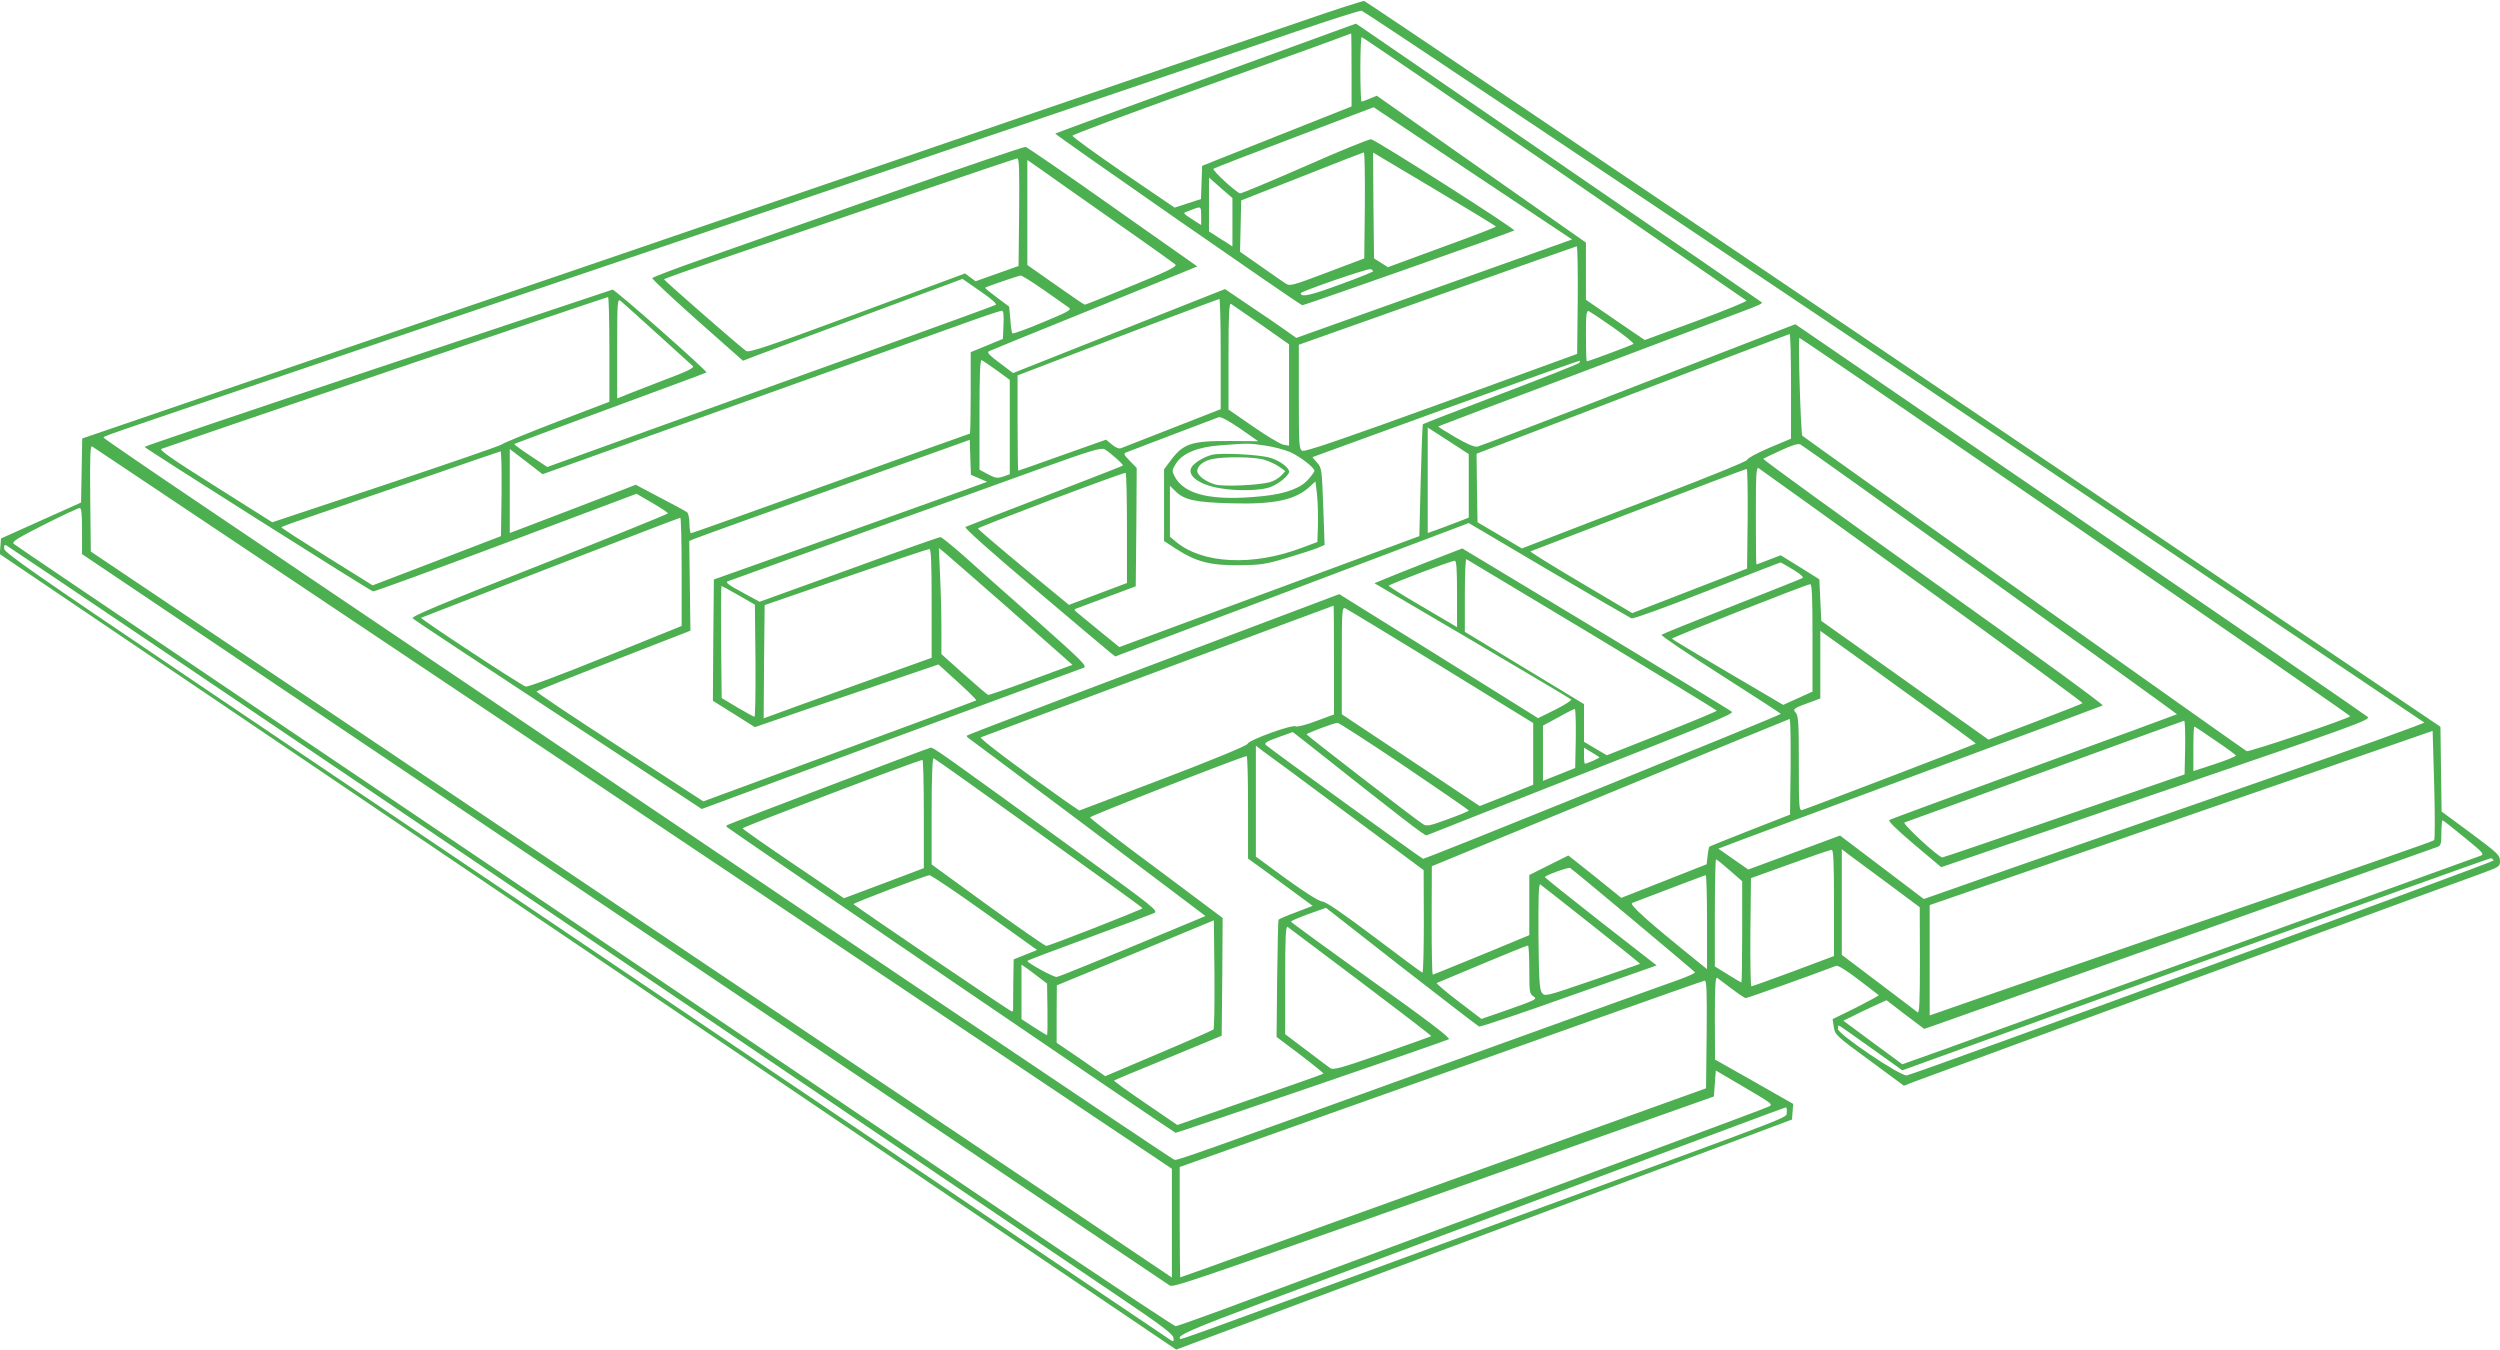 <?xml version="1.0" standalone="no"?>
<!DOCTYPE svg PUBLIC "-//W3C//DTD SVG 20010904//EN"
 "http://www.w3.org/TR/2001/REC-SVG-20010904/DTD/svg10.dtd">
<svg version="1.0" xmlns="http://www.w3.org/2000/svg"
 width="1280pt" height="691pt" viewBox="0 0 1280 691"
 preserveAspectRatio="xMidYMid meet">
<g transform="translate(0,691) scale(0.1,-0.1)"
fill="#4caf50" stroke="none">
<path d="M6655 6798 c-176 -60 -489 -167 -695 -238 -206 -70 -1048 -358 -1870
-640 -822 -281 -1583 -542 -1691 -578 -107 -37 -597 -204 -1087 -372 l-891
-305 -3 -164 -3 -164 -205 -92 -205 -92 -3 -40 -3 -40 1213 -820 c667 -451
2022 -1368 3011 -2037 l1799 -1216 626 234 c345 129 895 334 1222 456 327 123
755 282 950 355 l355 133 3 40 3 40 -200 114 -200 113 -1 214 c0 169 3 211 13
204 105 -80 137 -103 146 -103 9 0 353 123 462 165 10 3 51 -22 115 -71 54
-42 101 -77 103 -79 2 -2 -51 -31 -116 -64 l-120 -59 6 -41 c6 -39 12 -45 183
-170 l176 -130 54 21 c29 11 271 100 538 198 267 98 886 325 1375 505 490 180
934 343 988 362 95 35 97 36 97 67 -1 28 -14 40 -150 141 l-149 110 -3 217 -3
217 -2750 1856 c-1512 1022 -2754 1859 -2760 1860 -5 2 -154 -46 -330 -107z
m3042 -1763 c1489 -1000 2711 -1821 2715 -1824 4 -4 -358 -134 -805 -290 -447
-156 -1025 -358 -1285 -448 l-472 -166 -215 163 -214 162 -235 -87 -235 -87
-76 53 -77 54 29 11 c15 7 456 170 978 364 523 193 955 355 961 358 6 4 -384
288 -867 632 -483 344 -875 628 -871 631 4 3 44 22 90 43 60 28 88 36 101 30
24 -12 1930 -1378 1927 -1381 -1 -1 -330 -122 -731 -268 -401 -146 -734 -269
-741 -273 -9 -5 33 -46 126 -125 l139 -117 1101 377 c1030 353 1101 378 1082
393 -10 9 -674 465 -1474 1013 l-1456 997 -803 -311 c-442 -172 -814 -314
-825 -316 -14 -3 -54 14 -112 48 -50 29 -90 54 -88 56 1 1 324 124 717 271
393 148 763 288 823 311 108 40 123 48 115 54 -4 4 -1956 1344 -2035 1398
l-42 28 -768 -280 c-423 -154 -770 -281 -771 -283 -4 -4 1257 -881 1265 -879
31 7 1079 377 1085 383 8 7 -701 459 -733 467 -8 2 -159 -59 -335 -137 -176
-77 -327 -140 -335 -140 -17 1 -145 118 -137 126 3 3 188 75 413 160 l407 155
508 -339 508 -338 -706 -252 -706 -252 -61 43 c-33 24 -116 80 -183 125 l-121
82 -543 -215 -542 -215 -69 52 c-49 36 -66 53 -56 59 7 4 225 93 483 197 259
105 496 202 527 214 l58 24 -432 304 c-237 168 -439 306 -447 308 -9 1 -322
-105 -696 -237 -374 -131 -800 -281 -946 -333 -146 -51 -267 -97 -269 -102 -2
-5 102 -102 230 -216 l234 -207 75 29 c42 15 295 110 562 209 l487 181 91 -63
c59 -40 87 -66 79 -70 -7 -4 -290 -107 -628 -229 -338 -122 -852 -307 -1142
-411 l-526 -190 -86 57 c-48 31 -85 59 -83 61 2 1 223 84 492 183 269 99 490
181 492 183 6 7 -471 428 -481 424 -6 -2 -548 -183 -1203 -401 -656 -219
-1193 -401 -1193 -404 1 -7 1149 -733 1170 -740 5 -2 311 110 679 248 l670
252 81 -47 c44 -26 80 -50 80 -53 0 -4 -297 -124 -660 -267 -510 -200 -657
-262 -647 -271 6 -7 342 -229 746 -494 l734 -482 966 358 c531 196 976 361
989 365 20 8 -3 31 -245 246 -148 130 -315 279 -372 330 -58 51 -110 93 -116
93 -7 0 -218 -74 -469 -166 l-457 -165 -90 49 c-71 38 -87 51 -72 56 10 4 304
110 653 236 349 125 774 278 945 340 258 93 313 109 330 100 27 -15 99 -79 94
-84 -2 -2 -182 -72 -399 -156 -217 -83 -400 -155 -407 -158 -7 -5 129 -126
349 -312 198 -168 373 -315 389 -328 l29 -23 905 341 905 342 408 -241 c225
-132 416 -243 425 -247 10 -3 166 53 387 140 203 80 373 146 376 146 3 0 33
-17 66 -37 39 -24 55 -39 46 -43 -7 -4 -170 -69 -363 -145 -192 -76 -354 -141
-358 -145 -5 -4 132 -96 303 -205 171 -109 309 -199 308 -200 -15 -13 -1823
-745 -1832 -742 -13 5 -784 563 -804 582 -11 10 0 18 62 40 l75 27 63 -49
c496 -393 613 -483 622 -480 6 3 363 143 794 313 619 243 780 310 770 319 -7
7 -321 198 -697 425 l-684 412 -186 -72 c-102 -40 -204 -81 -225 -90 l-39 -16
499 -293 c274 -162 503 -297 508 -302 5 -4 -31 -27 -80 -52 l-89 -44 -509 318
-509 317 -61 -23 c-1067 -402 -1841 -696 -1845 -701 -3 -3 1 -9 9 -14 8 -5
284 -212 614 -459 l598 -451 -33 -14 c-520 -217 -717 -297 -729 -298 -15 -2
-150 72 -150 82 0 3 141 56 313 119 171 63 323 120 336 126 23 11 2 28 -375
301 -710 516 -757 549 -769 546 -20 -4 -1038 -392 -1043 -397 -3 -3 -3 -7 -1
-9 28 -23 2291 -1566 2298 -1566 12 0 1379 468 1399 479 10 6 -98 89 -397 302
-226 162 -411 297 -411 300 0 4 40 21 89 39 l90 32 386 -302 c213 -166 392
-303 398 -306 7 -2 214 67 460 155 l449 158 -286 223 c-157 123 -286 226 -286
229 0 9 120 52 129 47 21 -13 636 -528 639 -534 1 -5 -37 -22 -85 -39 -49 -17
-389 -140 -758 -273 -1883 -680 -1806 -652 -1824 -647 -13 3 -1585 1062 -4996
3364 -264 178 -481 327 -483 331 -3 9 -63 -12 983 342 473 161 1112 377 1420
482 308 104 691 234 850 288 160 54 412 140 560 190 149 50 401 136 560 190
699 236 1444 490 1735 590 173 59 322 107 332 105 9 -1 1235 -821 2725 -1820z
m-2777 1518 l0 -188 -383 -152 -382 -152 -3 -85 -3 -85 -67 -22 -68 -22 -263
179 c-144 99 -261 184 -260 189 1 6 281 110 623 233 498 178 767 276 804 291
1 1 2 -83 2 -186z m1037 -504 c538 -370 981 -675 985 -678 4 -4 -111 -51 -257
-105 l-264 -97 -151 103 -150 103 0 146 0 147 -536 376 -535 376 -36 -15 c-19
-8 -38 -15 -42 -15 -3 0 -6 74 -6 165 0 91 3 165 7 165 4 0 447 -302 985 -671z
m-969 -190 l-3 -272 -190 -72 c-185 -70 -191 -71 -215 -55 -14 9 -71 49 -128
89 l-103 72 3 132 3 131 310 122 c171 68 313 123 318 124 4 0 6 -122 5 -271z
m671 -109 c1 -3 -124 -51 -276 -106 l-277 -102 -36 23 -35 22 -3 271 -2 271
314 -187 c173 -103 315 -189 315 -192z m-2441 74 l-3 -276 -110 -39 -110 -39
-27 20 -27 20 -552 -205 c-459 -170 -555 -202 -569 -192 -35 25 -420 361 -420
367 0 3 159 59 353 125 193 66 597 204 897 306 300 103 551 187 558 188 10 1
12 -57 10 -275z m477 -39 c171 -119 316 -223 323 -229 10 -10 -33 -32 -222
-109 -130 -54 -238 -97 -242 -97 -3 0 -71 46 -150 102 l-144 101 0 269 0 269
63 -44 c34 -25 202 -142 372 -262z m615 -13 l0 -124 -27 18 c-16 9 -43 27 -60
38 l-33 21 0 138 0 138 60 -53 60 -52 0 -124z m-160 32 l0 -46 -27 17 c-71 46
-69 43 -42 53 13 5 31 12 39 15 28 10 30 7 30 -39z m1928 -430 l-3 -276 -695
-253 c-507 -184 -700 -250 -712 -243 -17 8 -18 31 -18 276 l0 267 708 251
c389 139 710 252 715 253 4 0 6 -123 5 -275z m-1048 147 c0 -3 -76 -34 -170
-68 -149 -55 -200 -67 -200 -44 0 9 343 128 358 123 6 -2 12 -7 12 -11z
m-1684 -97 c60 -42 117 -82 127 -89 15 -11 -3 -21 -133 -75 -83 -35 -153 -60
-156 -57 -4 3 -9 35 -11 72 l-6 65 -63 47 c-35 26 -62 48 -60 50 5 5 169 61
182 62 6 1 60 -33 120 -75z m-2226 -302 l0 -269 -267 -102 c-148 -57 -275
-109 -283 -116 -8 -7 -276 -99 -596 -206 l-580 -193 -293 185 c-224 141 -288
186 -274 191 29 12 2277 777 2286 777 4 1 7 -120 7 -267z m245 79 c94 -85 176
-159 182 -165 10 -9 -27 -27 -155 -75 -92 -36 -182 -70 -199 -78 l-33 -13 0
256 c0 243 1 256 18 243 9 -8 94 -83 187 -168z m2885 -103 l0 -283 -248 -97
c-136 -53 -254 -100 -263 -103 -10 -4 -28 4 -46 19 l-30 25 -223 -79 c-123
-44 -225 -80 -227 -80 -1 0 -3 110 -3 244 l0 244 73 28 c404 155 954 363 960
363 4 1 7 -126 7 -281z m208 149 l142 -100 0 -260 0 -259 -29 5 c-17 4 -86 45
-155 93 l-126 87 0 274 c0 217 3 273 13 267 6 -4 76 -53 155 -107z m-1320 1
l-3 -73 -82 -34 -83 -34 0 -208 c0 -115 -2 -209 -4 -209 -3 0 -323 -115 -712
-255 -389 -140 -711 -255 -716 -255 -4 0 -8 22 -8 49 0 27 -6 53 -12 58 -7 6
-69 39 -138 75 l-125 66 -270 -104 c-148 -57 -294 -112 -322 -123 l-53 -20 0
215 0 215 84 -64 84 -65 963 345 c530 189 1056 378 1169 418 113 41 211 74
218 74 10 1 12 -17 10 -71z m3122 -15 c60 -42 107 -80 103 -84 -7 -6 -229 -89
-239 -89 -2 0 -4 59 -4 131 0 111 2 130 15 126 8 -4 64 -41 125 -84z m910
-301 l0 -268 -114 -48 c-63 -27 -112 -54 -110 -60 2 -6 -185 -83 -453 -185
-252 -96 -513 -196 -579 -222 l-122 -47 -113 67 -114 67 -3 175 -2 176 797
306 c439 168 801 306 806 307 4 0 7 -121 7 -268z m1457 -717 c774 -532 1407
-969 1406 -972 -3 -11 -517 -184 -530 -179 -11 5 -2258 1599 -2275 1615 -8 8
-23 501 -15 501 4 0 640 -434 1414 -965z m-5524 799 l67 -49 0 -242 0 -241
-34 -12 c-30 -10 -40 -8 -78 12 l-43 23 0 283 c0 199 3 281 11 278 6 -2 41
-26 77 -52z m2981 37 c-5 -5 -186 -77 -402 -159 -216 -82 -395 -152 -397 -154
-2 -2 -7 -132 -11 -289 l-7 -284 -768 -284 -768 -284 -97 79 c-53 43 -106 87
-117 96 -18 14 -19 18 -7 22 8 3 80 30 160 60 l145 54 3 303 2 303 -36 37
c-31 32 -33 37 -17 43 10 4 117 45 238 91 121 46 227 86 235 89 10 4 52 -19
109 -58 l93 -65 -148 1 c-197 1 -237 -13 -305 -106 l-29 -39 0 -184 0 -183 61
-40 c103 -66 174 -85 319 -84 113 1 137 4 247 37 67 20 138 43 158 51 l37 16
-7 197 c-7 194 -8 198 -33 226 -14 15 -24 27 -21 27 2 1 310 113 684 249 374
136 682 246 684 244 3 -2 0 -7 -5 -12z m-616 -432 l52 -34 0 -163 0 -162 -27
-11 c-16 -6 -63 -24 -105 -40 l-78 -28 0 270 0 270 53 -34 c29 -19 76 -49 105
-68z m-2455 -158 l41 -18 -44 -16 c-25 -10 -340 -122 -700 -251 l-655 -233 -3
-310 -2 -311 107 -67 108 -68 270 93 c149 50 360 123 470 160 l200 68 45 -41
c99 -89 151 -139 148 -143 -2 -2 -317 -119 -700 -260 l-697 -257 -430 279
c-237 153 -428 281 -424 284 5 4 184 76 398 159 l390 152 -3 229 -3 230 23 10
c13 6 336 122 718 259 l695 249 3 -90 3 -89 42 -18z m1463 168 c42 -6 100 -21
128 -33 52 -23 126 -80 126 -97 0 -4 -14 -24 -31 -43 -39 -45 -116 -74 -232
-86 -258 -27 -403 5 -453 101 -14 28 -14 32 6 64 33 54 110 86 227 95 147 11
146 11 229 -1z m-3233 -1858 l2757 -1845 0 -278 0 -279 -617 415 c-340 228
-1585 1064 -2768 1858 l-2150 1444 -3 273 c-2 217 0 271 10 265 7 -4 1254
-838 2771 -1853z m-675 1612 l-3 -218 -328 -126 -329 -126 -234 146 c-128 80
-233 148 -233 151 -1 3 77 31 172 63 94 32 345 118 557 191 212 74 388 134
393 135 4 0 6 -97 5 -216z m7275 -473 c453 -327 822 -597 820 -600 -2 -3 -112
-46 -243 -96 l-239 -91 -428 304 -428 304 -5 107 -5 106 -99 62 -99 61 -60
-23 c-34 -13 -62 -24 -64 -24 -2 0 -3 113 -3 250 0 211 2 250 14 243 7 -4 385
-276 839 -603z m-895 344 l-3 -255 -294 -114 -294 -114 -265 157 c-146 86
-261 158 -256 159 5 2 254 98 554 213 300 115 548 209 553 209 4 1 6 -114 5
-255z m-3178 -46 l0 -283 -149 -56 -148 -56 -232 191 c-127 105 -232 195 -234
200 -2 6 729 283 756 285 4 1 7 -126 7 -281z m978 17 l-3 -90 -75 -28 c-252
-97 -514 -85 -650 30 l-30 25 0 130 0 131 26 -26 c46 -47 103 -59 289 -64 223
-6 329 17 405 89 l25 23 8 -65 c4 -36 6 -105 5 -155z m-6328 -34 l0 -118 2771
-1864 c1525 -1025 2782 -1870 2794 -1878 24 -15 -46 -40 2265 779 l525 186 5
67 5 66 148 -87 c146 -86 147 -87 120 -99 -15 -7 -282 -107 -593 -222 -569
-211 -1781 -660 -2202 -817 -125 -46 -232 -84 -239 -84 -6 0 -270 175 -588
388 -3718 2507 -5348 3606 -5360 3617 -12 11 13 27 155 99 93 47 175 85 182
85 9 1 12 -29 12 -118z m3070 -209 l0 -277 -391 -158 c-232 -94 -398 -156
-408 -152 -33 13 -544 349 -535 352 5 2 304 118 664 258 360 139 658 254 663
254 4 1 7 -124 7 -277z m-725 -1708 c1496 -1011 2837 -1917 2980 -2014 200
-135 261 -181 263 -199 3 -17 0 -21 -10 -15 -7 4 -960 647 -2118 1428 -1158
782 -2499 1686 -2980 2011 -701 473 -876 595 -878 614 -3 17 0 22 10 19 8 -3
1238 -833 2733 -1844z m2005 1547 l0 -279 -257 -92 c-142 -51 -336 -121 -431
-155 l-172 -63 2 290 3 290 415 143 c228 79 421 144 428 144 9 1 12 -61 12
-278z m404 -35 l317 -280 -212 -78 c-116 -43 -215 -77 -220 -76 -5 2 -60 49
-124 106 l-115 103 0 133 c0 73 -3 195 -7 271 l-6 139 24 -19 c14 -11 168
-146 343 -299z m2979 -126 c350 -211 637 -386 637 -389 -1 -3 -127 -56 -282
-117 l-281 -111 -58 34 -59 35 0 97 0 96 -305 185 -305 185 0 188 c0 104 3
186 8 184 4 -2 294 -176 645 -387z m-693 209 l0 -170 -42 25 c-24 14 -103 61
-175 103 -73 43 -133 81 -133 84 0 6 317 127 338 128 9 1 12 -39 12 -170z
m1820 -225 l0 -275 -75 -34 -75 -34 -284 167 c-157 92 -285 169 -286 172 0 6
689 278 708 279 9 1 12 -60 12 -275z m-5498 218 l83 -48 3 -287 c1 -158 -1
-287 -5 -287 -5 1 -44 22 -88 48 l-80 48 -3 287 c-1 158 0 287 2 287 2 0 42
-22 88 -48z m3048 -331 l0 -279 -92 -34 c-52 -20 -98 -31 -104 -27 -15 12
-243 -71 -246 -89 -2 -9 -165 -77 -433 -179 l-429 -163 -66 45 c-250 176 -450
326 -438 330 7 3 416 155 908 339 492 184 896 335 898 335 1 1 2 -125 2 -278z
m547 -32 l473 -291 0 -158 0 -158 -137 -55 -137 -54 -353 235 -353 235 0 275
c0 251 1 274 17 268 9 -4 229 -137 490 -297z m2565 -267 c97 -70 175 -128 174
-129 -3 -4 -868 -335 -888 -340 -17 -5 -18 11 -18 238 0 208 -2 245 -16 260
-17 19 -12 23 89 59 l37 14 0 173 0 173 223 -160 c122 -89 301 -218 399 -288z
m-1874 -103 l-3 -151 -82 -33 -83 -33 0 141 0 142 78 42 c42 24 80 43 85 43 4
0 6 -68 5 -151z m1100 -145 l-3 -245 -205 -80 c-112 -44 -206 -82 -208 -84 -2
-2 -7 -23 -9 -47 l-5 -43 -218 -86 -219 -86 -135 109 -136 108 -100 -50 -100
-50 0 -154 0 -154 -244 -101 c-135 -55 -247 -101 -250 -101 -4 0 -6 125 -6
278 l1 277 912 376 c502 207 915 377 920 378 4 1 6 -110 5 -245z m2020 99 l-3
-138 -615 -212 c-338 -117 -620 -213 -625 -213 -20 0 -208 174 -194 179 8 2
331 120 719 262 388 142 709 258 713 259 4 0 6 -62 5 -137z m-3998 -95 c182
-123 330 -225 330 -228 0 -3 -48 -23 -106 -44 -96 -35 -109 -38 -129 -25 -36
22 -594 453 -595 459 0 6 138 58 158 59 6 1 161 -99 342 -221z m4152 131 c57
-38 104 -73 106 -77 1 -4 -47 -24 -108 -44 l-110 -36 0 114 c0 63 2 114 5 114
2 0 51 -32 107 -71z m1121 -510 c-8 -8 -201 -75 -1778 -619 -396 -137 -739
-255 -762 -264 l-43 -15 0 282 0 283 1038 359 c570 197 1150 398 1287 446
l250 87 8 -276 c4 -151 4 -279 0 -283z m-5565 136 l391 -290 1 -262 c0 -145
-3 -263 -7 -263 -3 0 -114 82 -246 182 -162 122 -248 181 -266 182 -17 1 -84
43 -184 115 l-157 115 0 284 0 284 38 -29 c22 -15 215 -158 430 -318z m1291
288 c4 -3 -63 -33 -74 -33 -3 0 -5 18 -5 41 l0 41 38 -23 c20 -12 39 -24 41
-26z m-1799 -256 l0 -263 68 -49 c37 -27 111 -82 165 -121 l98 -72 -86 -33
c-47 -17 -87 -35 -89 -38 -2 -3 -5 -140 -7 -303 l-3 -297 122 -92 c67 -51 120
-94 118 -96 -2 -3 -171 -62 -376 -133 l-372 -130 -164 112 c-90 61 -162 113
-160 116 2 2 127 54 278 116 l273 113 3 302 2 301 -338 253 c-187 138 -340
256 -341 262 -2 7 767 308 802 314 4 0 7 -117 7 -262z m-1071 -132 c292 -209
531 -382 531 -385 0 -6 -477 -193 -493 -193 -7 0 -142 94 -300 208 l-287 209
0 274 c0 173 4 272 10 270 5 -1 248 -174 539 -383z m-589 98 l0 -278 -204 -77
-205 -77 -258 175 c-142 96 -259 178 -261 183 -2 6 896 349 921 350 4 1 7
-124 7 -276z m7887 -120 c100 -81 104 -87 82 -95 -13 -5 -580 -210 -1259 -455
-679 -244 -1340 -482 -1467 -529 l-233 -83 -151 111 -151 112 39 19 c21 11 70
35 110 53 l72 33 96 -74 97 -73 52 18 c89 31 2560 908 2579 915 14 6 17 19 17
71 0 35 3 64 6 64 3 0 53 -39 111 -87z m-3227 -335 l0 -273 -208 -78 c-114
-42 -210 -77 -215 -77 -4 0 -6 125 -5 277 l3 277 200 72 c110 40 206 73 213
73 9 1 12 -60 12 -271z m278 97 l161 -120 1 -274 c0 -217 -3 -271 -12 -264 -7
6 -97 74 -200 152 l-188 142 0 270 0 271 38 -29 c21 -15 111 -82 200 -148z
m3099 119 c2 -7 -2924 -1080 -3004 -1100 -28 -8 -353 211 -353 238 0 10 2 18
4 18 3 0 77 -52 165 -115 l161 -115 1503 544 c826 299 1506 543 1511 542 6 -1
11 -7 13 -12z m-3911 -50 l64 -56 0 -259 c0 -142 -2 -259 -4 -259 -3 0 -34 19
-70 41 l-66 41 0 274 c0 151 3 274 6 274 4 0 35 -25 70 -56z m-3814 -216 l268
-192 -60 -24 -60 -24 -2 -122 c0 -66 -1 -127 -1 -134 1 -7 -3 -12 -8 -10 -16
6 -808 543 -809 549 0 6 367 146 389 148 8 0 135 -85 283 -191z m3698 -49 l0
-241 -47 38 c-258 208 -354 294 -336 301 214 82 370 141 376 142 4 1 7 -108 7
-240z m-592 -13 c139 -110 251 -200 249 -201 -1 -1 -111 -39 -245 -85 -242
-83 -243 -83 -258 -62 -12 17 -15 72 -17 291 -1 193 1 267 9 263 6 -4 124 -97
262 -206z m-1935 -537 c-5 -4 -131 -60 -281 -123 l-273 -116 -124 86 -125 85
0 147 1 147 402 166 402 167 3 -276 c1 -152 -1 -279 -5 -283z m755 243 c200
-151 362 -275 360 -277 -2 -2 -115 -42 -251 -90 -216 -75 -251 -85 -267 -73
-11 7 -66 49 -124 93 l-106 80 0 278 c0 220 3 277 13 271 6 -4 175 -131 375
-282z m862 64 c0 -116 1 -124 22 -138 20 -13 12 -17 -123 -65 l-144 -50 -118
90 c-66 50 -115 93 -111 94 5 2 110 46 234 98 124 52 228 94 233 94 4 1 7 -55
7 -123z m-2507 -43 l38 -29 2 -132 c1 -73 0 -132 -2 -132 -3 0 -33 19 -68 41
l-63 41 0 140 0 139 28 -19 c15 -11 44 -33 65 -49z m3415 -289 l-3 -276 -175
-63 c-162 -58 -1148 -413 -2109 -759 -222 -80 -406 -146 -408 -146 -1 0 -3
127 -3 283 l0 282 788 280 c433 153 1035 368 1337 476 303 108 556 197 563
198 10 1 12 -57 10 -275z m410 -400 c-3 -28 68 -1 -1168 -454 -118 -43 -480
-176 -805 -295 -1070 -393 -1129 -415 -1133 -410 -17 17 56 49 439 192 659
246 2112 789 2399 896 140 53 259 96 263 97 5 0 7 -12 5 -26z"/>
<path d="M6204 4581 c-41 -11 -88 -39 -103 -63 -26 -42 39 -91 147 -108 86
-15 204 -12 253 5 45 16 99 60 99 80 0 21 -47 56 -96 71 -56 17 -255 27 -300
15z m269 -25 c25 -7 60 -24 77 -36 l31 -22 -22 -24 c-13 -13 -39 -28 -58 -33
-63 -16 -236 -23 -278 -12 -49 14 -93 46 -93 70 0 26 34 53 78 61 65 13 217
11 265 -4z"/>
</g>
</svg>
